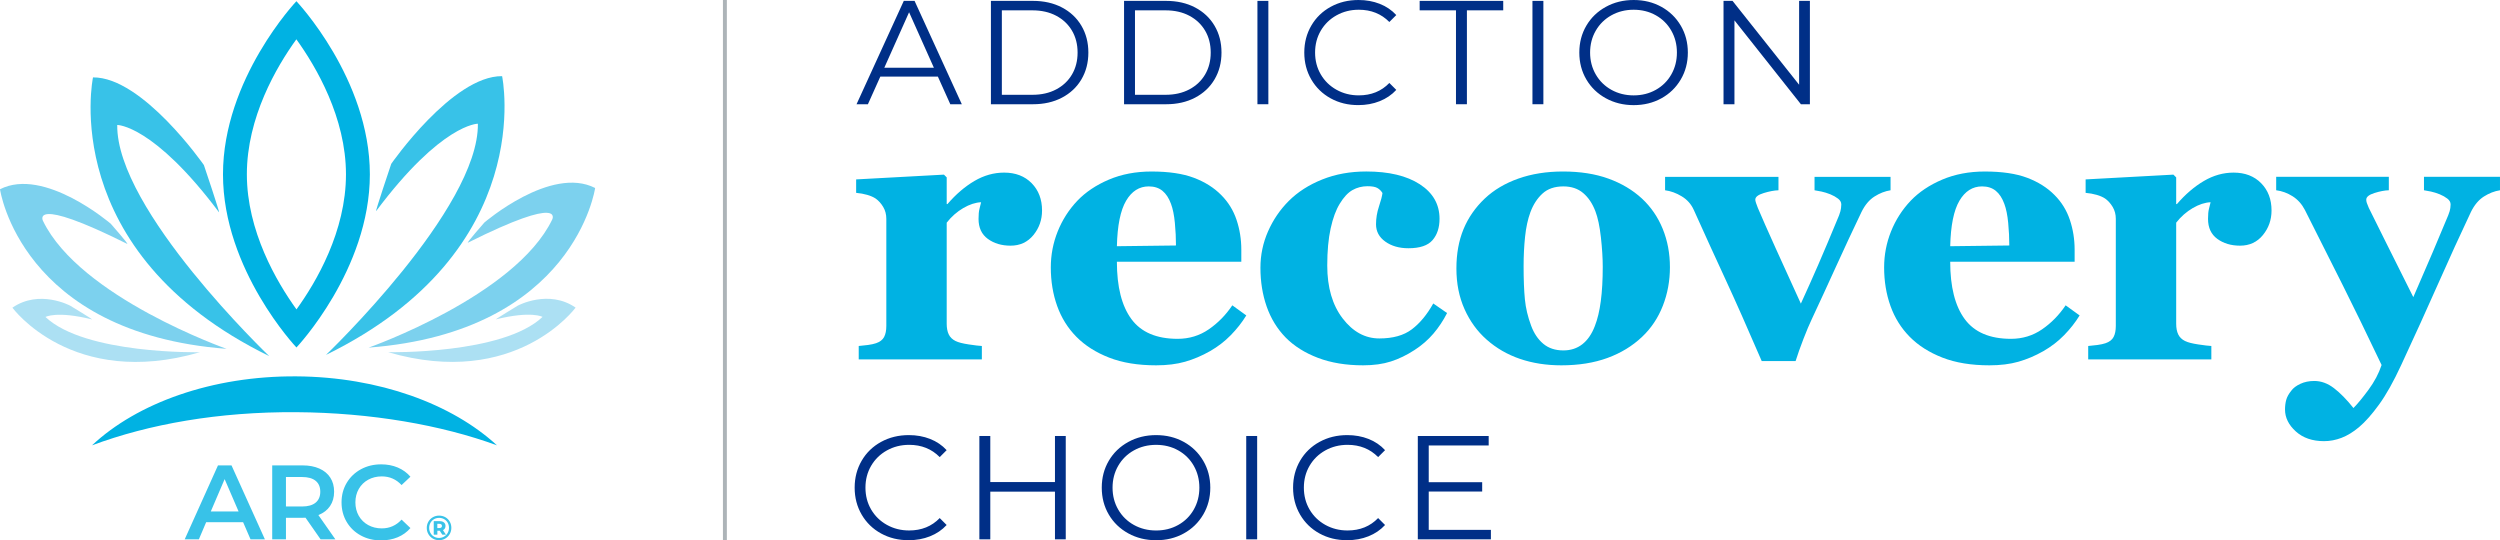 <?xml version="1.0" encoding="iso-8859-1"?>
<!-- Generator: Adobe Illustrator 25.2.3, SVG Export Plug-In . SVG Version: 6.00 Build 0)  -->
<svg version="1.1" id="Layer_1" xmlns="http://www.w3.org/2000/svg" xmlns:xlink="http://www.w3.org/1999/xlink" x="0px" y="0px"
	 viewBox="0 0 277.571 60" style="enable-background:new 0 0 277.571 60;" xml:space="preserve">
<g id="Star_-_Orange">
</g>
<g>
	<g>
		<path style="fill:#7CD1EE;" d="M25.158,38.731C2.266,36.978,0,21.013,0,21.013
			c4.905-2.519,12.299,3.829,12.299,3.829s2.076,2.362,1.821,2.234
			c-10.871-5.424-9.347-2.55-9.347-2.55
			C8.884,33.011,25.158,38.731,25.158,38.731"/>
		<path style="fill:#38C2E8;" d="M29.887,39.537C6.242,27.962,10.325,8.593,10.325,8.593
			c5.514-0.054,12.312,9.733,12.312,9.733s1.844,5.464,1.674,5.236
			c-7.286-9.722-11.294-9.688-11.294-9.688C12.889,23.301,29.887,39.537,29.887,39.537
			"/>
		<path style="fill:#00B2E3;" d="M27.409,19.359c-0.001-6.328,3.295-11.948,5.496-14.995
			c2.2,3.055,5.507,8.696,5.508,14.993c0.001,6.328-3.295,11.948-5.495,14.995
			C30.716,31.295,27.41,25.655,27.409,19.359 M32.909,0.134
			c0,0-8.152,8.608-8.151,19.224c0.001,10.617,8.156,19.222,8.156,19.222
			s8.152-8.607,8.151-19.223C41.064,8.74,32.909,0.134,32.909,0.134"/>
		<path style="fill:#7CD1EE;" d="M40.923,38.597c22.891-1.759,25.154-17.724,25.154-17.724
			c-4.905-2.518-12.297,3.832-12.297,3.832s-2.076,2.363-1.821,2.235
			c10.869-5.427,9.346-2.552,9.346-2.552
			C57.196,32.873,40.923,38.597,40.923,38.597"/>
		<path style="fill:#38C2E8;" d="M36.195,39.404C59.836,27.822,55.748,8.455,55.748,8.455
			c-5.513-0.051-12.309,9.736-12.309,9.736s-1.843,5.465-1.672,5.237
			c7.283-9.724,11.291-9.691,11.291-9.691
			C53.188,23.163,36.195,39.404,36.195,39.404"/>
		<path style="fill:#ACE0F3;" d="M43.095,39.104c14.183,4.134,20.813-4.951,20.813-4.951
			c-2.988-2.066-6.412-0.221-6.412-0.221s-2.597,1.569-2.419,1.524
			c3.933-0.972,5.16-0.271,5.16-0.271C55.836,39.364,43.095,39.104,43.095,39.104"
			/>
		<path style="fill:#ACE0F3;" d="M22.191,39.107C8.009,43.244,1.377,34.161,1.377,34.161
			c2.987-2.067,6.412-0.223,6.412-0.223s2.598,1.568,2.419,1.524
			c-3.933-0.971-5.16-0.27-5.16-0.27C9.45,39.37,22.191,39.107,22.191,39.107"
			/>
		<path style="fill:#00B2E3;" d="M32.914,45.764c8.264,0.056,16.103,1.422,22.263,3.681
			c-4.97-4.581-13.078-7.597-22.263-7.659c-9.389-0.064-17.698,2.973-22.699,7.659
			C16.545,47.087,24.279,45.705,32.914,45.764"/>
	</g>
	<g>
		<path style="fill:#38C2E8;" d="M26.994,57.982h-4.106l-0.809,1.9h-1.572l3.695-8.211h1.502
			l3.707,8.211h-1.595L26.994,57.982z M26.489,56.786l-1.548-3.59l-1.537,3.59
			H26.489z"/>
		<path style="fill:#38C2E8;" d="M35.596,59.883l-1.677-2.405
			c-0.07,0.008-0.176,0.012-0.317,0.012h-1.853v2.393H30.223v-8.211h3.378
			c0.712,0,1.331,0.117,1.859,0.352c0.528,0.235,0.933,0.571,1.214,1.009
			c0.282,0.438,0.422,0.958,0.422,1.56c0,0.618-0.151,1.15-0.452,1.595
			c-0.301,0.446-0.733,0.778-1.296,0.997l1.889,2.698H35.596z M35.044,53.384
			c-0.344-0.282-0.849-0.422-1.513-0.422h-1.783v3.273h1.783
			c0.665,0,1.169-0.143,1.513-0.428c0.344-0.285,0.516-0.69,0.516-1.214
			C35.56,54.068,35.388,53.665,35.044,53.384z"/>
		<path style="fill:#38C2E8;" d="M40.062,59.455c-0.669-0.364-1.193-0.866-1.572-1.507
			c-0.379-0.641-0.569-1.365-0.569-2.17c0-0.805,0.192-1.529,0.575-2.17
			c0.383-0.641,0.909-1.144,1.578-1.507c0.669-0.364,1.417-0.545,2.246-0.545
			c0.672,0,1.286,0.117,1.842,0.352c0.555,0.235,1.024,0.575,1.408,1.021
			l-0.985,0.927c-0.594-0.641-1.326-0.962-2.194-0.962
			c-0.563,0-1.067,0.123-1.513,0.369c-0.446,0.246-0.794,0.589-1.044,1.026
			c-0.25,0.438-0.375,0.935-0.375,1.49c0,0.555,0.125,1.052,0.375,1.49
			c0.25,0.438,0.598,0.78,1.044,1.026c0.446,0.246,0.95,0.37,1.513,0.37
			c0.868,0,1.599-0.324,2.194-0.974l0.985,0.938
			c-0.383,0.446-0.854,0.786-1.413,1.021C43.597,59.883,42.981,60,42.309,60
			C41.48,60,40.731,59.818,40.062,59.455z"/>
	</g>
	<g>
		<rect x="80.266" style="fill:#ADB4B8;" width="0.436" height="59.981"/>
	</g>
	<g>
		<path style="fill:#00B2E3;" d="M115.697,23.373c0,1.036-0.32,1.945-0.961,2.728
			c-0.641,0.784-1.485,1.175-2.534,1.175c-0.995,0-1.836-0.251-2.524-0.753
			c-0.688-0.502-1.032-1.241-1.032-2.218c0-0.475,0.034-0.844,0.102-1.109
			c0.068-0.264,0.129-0.512,0.184-0.743c-0.627,0.027-1.288,0.243-1.982,0.648
			c-0.695,0.405-1.308,0.945-1.839,1.62v11.22c0,0.477,0.075,0.872,0.225,1.185
			c0.15,0.314,0.402,0.559,0.756,0.736c0.299,0.15,0.787,0.276,1.461,0.378
			c0.674,0.102,1.161,0.16,1.461,0.174v1.492H95.342v-1.492
			c0.34-0.027,0.685-0.064,1.032-0.112c0.347-0.048,0.644-0.112,0.889-0.194
			c0.436-0.15,0.736-0.381,0.899-0.695c0.163-0.313,0.245-0.722,0.245-1.226
			v-11.894c0-0.491-0.116-0.93-0.347-1.318c-0.232-0.388-0.511-0.698-0.838-0.93
			c-0.245-0.163-0.555-0.3-0.93-0.409c-0.375-0.109-0.787-0.184-1.236-0.225
			v-1.492l9.748-0.531l0.307,0.307v2.963h0.082
			c0.94-1.09,1.938-1.945,2.994-2.565c1.056-0.62,2.156-0.93,3.301-0.93
			c1.267,0,2.285,0.392,3.055,1.175C115.312,21.122,115.697,22.133,115.697,23.373z"/>
		<path style="fill:#00B2E3;" d="M138.374,35.022c-0.477,0.777-1.053,1.509-1.727,2.197
			c-0.674,0.688-1.44,1.277-2.299,1.768c-0.913,0.518-1.836,0.909-2.769,1.175
			c-0.933,0.266-2.006,0.399-3.219,0.399c-2.016,0-3.757-0.286-5.221-0.858
			c-1.465-0.572-2.674-1.342-3.628-2.309c-0.954-0.967-1.666-2.108-2.136-3.423
			c-0.47-1.315-0.705-2.742-0.705-4.282c0-1.39,0.255-2.721,0.766-3.995
			c0.511-1.274,1.236-2.408,2.177-3.403c0.926-0.967,2.095-1.75,3.505-2.35
			c1.41-0.599,2.987-0.899,4.731-0.899c1.907,0,3.474,0.232,4.701,0.695
			c1.226,0.463,2.241,1.103,3.045,1.921c0.776,0.777,1.342,1.693,1.696,2.749
			c0.354,1.056,0.531,2.163,0.531,3.321v1.328h-13.815
			c0,2.793,0.538,4.919,1.615,6.376c1.076,1.458,2.786,2.187,5.13,2.187
			c1.28,0,2.432-0.351,3.454-1.053c1.022-0.702,1.894-1.591,2.616-2.667
			L138.374,35.022z M130.567,27.256c0-0.817-0.041-1.655-0.123-2.514
			c-0.082-0.858-0.225-1.56-0.429-2.105c-0.232-0.64-0.549-1.124-0.95-1.451
			c-0.402-0.327-0.909-0.49-1.523-0.49c-1.049,0-1.887,0.531-2.513,1.594
			c-0.627,1.063-0.968,2.746-1.022,5.048L130.567,27.256z"/>
		<path style="fill:#00B2E3;" d="M151.348,40.561c-1.894,0-3.566-0.276-5.017-0.828
			c-1.451-0.552-2.646-1.305-3.587-2.258c-0.94-0.967-1.642-2.112-2.105-3.434
			c-0.463-1.321-0.695-2.759-0.695-4.312c0-1.417,0.283-2.766,0.848-4.047
			c0.565-1.281,1.332-2.405,2.299-3.372c0.994-0.994,2.231-1.788,3.709-2.381
			c1.478-0.593,3.11-0.889,4.895-0.889c2.507,0,4.489,0.474,5.947,1.42
			c1.458,0.947,2.187,2.224,2.187,3.832c0,0.981-0.259,1.771-0.777,2.371
			c-0.518,0.6-1.41,0.899-2.677,0.899c-1.022,0-1.877-0.245-2.565-0.736
			c-0.688-0.491-1.032-1.131-1.032-1.921c0-0.667,0.109-1.328,0.327-1.982
			c0.218-0.654,0.347-1.151,0.388-1.492c-0.15-0.245-0.341-0.432-0.572-0.562
			c-0.232-0.129-0.593-0.194-1.083-0.194c-0.613,0-1.172,0.143-1.676,0.429
			c-0.504,0.286-0.974,0.79-1.41,1.512c-0.422,0.681-0.76,1.594-1.012,2.739
			c-0.252,1.144-0.378,2.521-0.378,4.128c0,2.425,0.569,4.381,1.706,5.866
			c1.138,1.485,2.496,2.228,4.077,2.228c1.512,0,2.715-0.337,3.607-1.012
			c0.892-0.674,1.686-1.631,2.381-2.871l1.533,1.063
			c-0.422,0.831-0.927,1.591-1.512,2.279c-0.586,0.688-1.287,1.298-2.105,1.829
			c-0.858,0.559-1.73,0.981-2.616,1.267
			C153.549,40.418,152.52,40.561,151.348,40.561z"/>
		<path style="fill:#00B2E3;" d="M182.303,22.045c1.008,0.94,1.778,2.064,2.309,3.372
			c0.531,1.308,0.797,2.725,0.797,4.251c0,1.512-0.262,2.94-0.787,4.282
			c-0.525,1.342-1.291,2.49-2.299,3.444c-1.076,1.022-2.36,1.805-3.852,2.35
			c-1.492,0.545-3.198,0.817-5.12,0.817c-1.662,0-3.191-0.239-4.588-0.715
			c-1.397-0.477-2.633-1.192-3.709-2.146c-1.035-0.913-1.853-2.04-2.452-3.382
			c-0.6-1.342-0.899-2.844-0.899-4.506c0-1.635,0.262-3.089,0.787-4.363
			c0.524-1.274,1.311-2.408,2.36-3.403c1.008-0.953,2.251-1.693,3.73-2.217
			c1.478-0.524,3.13-0.787,4.956-0.787c1.907,0,3.587,0.262,5.038,0.787
			C180.024,20.352,181.268,21.091,182.303,22.045z M177.071,36.208
			c0.3-0.763,0.521-1.689,0.664-2.78c0.143-1.09,0.215-2.357,0.215-3.801
			c0-0.953-0.068-2.044-0.204-3.27c-0.136-1.226-0.341-2.194-0.613-2.902
			c-0.327-0.858-0.78-1.533-1.359-2.023c-0.579-0.491-1.312-0.736-2.197-0.736
			c-0.968,0-1.741,0.266-2.32,0.797c-0.579,0.531-1.025,1.22-1.339,2.064
			c-0.286,0.777-0.484,1.686-0.593,2.728c-0.109,1.042-0.163,2.129-0.163,3.26
			c0,1.485,0.048,2.715,0.143,3.689c0.095,0.974,0.327,1.952,0.695,2.933
			c0.313,0.845,0.763,1.512,1.349,2.003c0.586,0.49,1.328,0.736,2.228,0.736
			c0.817,0,1.519-0.228,2.105-0.685C176.267,37.764,176.731,37.094,177.071,36.208z"/>
		<path style="fill:#00B2E3;" d="M209.908,21.125c-0.613,0.095-1.209,0.327-1.788,0.695
			c-0.579,0.368-1.059,0.94-1.441,1.717c-0.954,1.989-1.89,3.996-2.81,6.019
			c-0.92,2.023-1.822,3.982-2.708,5.876c-0.273,0.572-0.582,1.308-0.93,2.207
			c-0.348,0.899-0.637,1.717-0.869,2.452h-3.76
			c-1.567-3.638-2.906-6.655-4.016-9.054c-1.111-2.398-2.286-4.973-3.525-7.725
			c-0.286-0.64-0.733-1.145-1.339-1.512c-0.607-0.368-1.223-0.593-1.85-0.674
			v-1.492h12.589v1.492c-0.463,0.014-1.007,0.116-1.634,0.307
			c-0.627,0.191-0.939,0.436-0.939,0.736c0,0.082,0.027,0.204,0.082,0.368
			c0.054,0.163,0.123,0.347,0.204,0.552c0.437,1.035,1.096,2.527,1.977,4.474
			c0.881,1.947,1.814,3.997,2.797,6.148c0.68-1.484,1.329-2.938,1.948-4.361
			c0.619-1.423,1.384-3.238,2.295-5.444c0.123-0.327,0.194-0.593,0.215-0.797
			c0.02-0.204,0.031-0.34,0.031-0.409c0-0.245-0.119-0.46-0.358-0.644
			c-0.239-0.184-0.522-0.344-0.85-0.48c-0.342-0.136-0.669-0.238-0.984-0.307
			c-0.314-0.068-0.574-0.116-0.779-0.143v-1.492h8.44V21.125z"/>
		<path style="fill:#00B2E3;" d="M230.897,35.022c-0.477,0.777-1.053,1.509-1.727,2.197
			c-0.674,0.688-1.441,1.277-2.299,1.768c-0.913,0.518-1.836,0.909-2.769,1.175
			c-0.933,0.266-2.006,0.399-3.219,0.399c-2.017,0-3.757-0.286-5.222-0.858
			c-1.465-0.572-2.674-1.342-3.628-2.309c-0.954-0.967-1.666-2.108-2.136-3.423
			c-0.47-1.315-0.705-2.742-0.705-4.282c0-1.39,0.255-2.721,0.766-3.995
			c0.511-1.274,1.236-2.408,2.177-3.403c0.926-0.967,2.095-1.75,3.505-2.35
			c1.41-0.599,2.987-0.899,4.731-0.899c1.907,0,3.474,0.232,4.7,0.695
			c1.226,0.463,2.241,1.103,3.045,1.921c0.777,0.777,1.342,1.693,1.696,2.749
			c0.354,1.056,0.531,2.163,0.531,3.321v1.328h-13.815
			c0,2.793,0.538,4.919,1.615,6.376c1.076,1.458,2.786,2.187,5.13,2.187
			c1.28,0,2.432-0.351,3.454-1.053c1.022-0.702,1.894-1.591,2.616-2.667
			L230.897,35.022z M223.09,27.256c0-0.817-0.041-1.655-0.123-2.514
			c-0.082-0.858-0.225-1.56-0.429-2.105c-0.232-0.64-0.549-1.124-0.95-1.451
			c-0.402-0.327-0.909-0.49-1.523-0.49c-1.049,0-1.887,0.531-2.514,1.594
			c-0.627,1.063-0.968,2.746-1.022,5.048L223.09,27.256z"/>
		<path style="fill:#00B2E3;" d="M252.205,23.373c0,1.036-0.32,1.945-0.961,2.728
			c-0.641,0.784-1.485,1.175-2.534,1.175c-0.995,0-1.836-0.251-2.524-0.753
			c-0.688-0.502-1.032-1.241-1.032-2.218c0-0.475,0.034-0.844,0.102-1.109
			c0.068-0.264,0.129-0.512,0.184-0.743c-0.627,0.027-1.288,0.243-1.982,0.648
			c-0.695,0.405-1.308,0.945-1.839,1.62v11.22c0,0.477,0.075,0.872,0.225,1.185
			c0.15,0.314,0.402,0.559,0.756,0.736c0.299,0.15,0.787,0.276,1.461,0.378
			c0.674,0.102,1.161,0.16,1.461,0.174v1.492h-13.672v-1.492
			c0.34-0.027,0.685-0.064,1.032-0.112c0.347-0.048,0.644-0.112,0.889-0.194
			c0.436-0.15,0.736-0.381,0.899-0.695c0.164-0.313,0.245-0.722,0.245-1.226
			v-11.894c0-0.491-0.116-0.93-0.348-1.318c-0.232-0.388-0.511-0.698-0.838-0.93
			c-0.245-0.163-0.555-0.3-0.93-0.409c-0.375-0.109-0.787-0.184-1.236-0.225
			v-1.492l9.748-0.531l0.307,0.307v2.963h0.082
			c0.94-1.09,1.938-1.945,2.994-2.565c1.056-0.62,2.156-0.93,3.301-0.93
			c1.267,0,2.285,0.392,3.055,1.175C251.82,21.122,252.205,22.133,252.205,23.373z"/>
		<path style="fill:#00B2E3;" d="M277.571,21.125c-0.613,0.095-1.209,0.327-1.788,0.695
			c-0.579,0.368-1.059,0.94-1.441,1.717c-1.172,2.48-2.378,5.12-3.617,7.919
			c-1.24,2.8-2.616,5.828-4.128,9.084c-0.845,1.826-1.662,3.283-2.452,4.374
			c-0.79,1.09-1.533,1.928-2.228,2.514c-0.654,0.545-1.301,0.94-1.941,1.185
			c-0.641,0.245-1.288,0.368-1.942,0.368c-1.294,0-2.34-0.361-3.137-1.083
			c-0.797-0.722-1.195-1.533-1.195-2.432c0-0.382,0.044-0.736,0.133-1.063
			c0.088-0.327,0.276-0.668,0.562-1.022c0.218-0.3,0.555-0.555,1.011-0.766
			c0.456-0.211,0.97-0.317,1.542-0.317c0.763,0,1.491,0.266,2.185,0.797
			c0.694,0.531,1.416,1.267,2.165,2.207c0.449-0.451,1.004-1.124,1.665-2.019
			c0.66-0.895,1.147-1.813,1.46-2.756c-1.62-3.403-3.057-6.354-4.309-8.853
			c-1.252-2.498-2.655-5.286-4.207-8.363c-0.341-0.654-0.797-1.161-1.369-1.523
			c-0.572-0.361-1.179-0.582-1.819-0.664v-1.492h12.507v1.492
			c-0.462,0.014-0.995,0.116-1.6,0.307c-0.605,0.191-0.907,0.436-0.907,0.736
			c0,0.109,0.02,0.228,0.061,0.358c0.041,0.13,0.116,0.316,0.224,0.561
			c0.463,0.951,1.12,2.273,1.97,3.965c0.851,1.692,1.84,3.672,2.97,5.941
			c0.843-1.929,1.561-3.59,2.152-4.983c0.592-1.392,1.167-2.761,1.724-4.106
			c0.136-0.339,0.214-0.608,0.235-0.806c0.02-0.197,0.031-0.33,0.031-0.398
			c0-0.245-0.119-0.46-0.357-0.644c-0.238-0.184-0.52-0.344-0.847-0.48
			c-0.34-0.136-0.666-0.238-0.979-0.307c-0.313-0.068-0.571-0.116-0.775-0.143
			v-1.492h8.44V21.125z"/>
	</g>
	<g>
		<path style="fill:#002F87;" d="M104.132,8.508h-6.393l-1.377,3.066h-1.262l5.246-11.475
			h1.197l5.246,11.475h-1.279L104.132,8.508z M103.689,7.524l-2.754-6.164
			L98.181,7.524H103.689z"/>
		<path style="fill:#002F87;" d="M110.02,0.098h4.672c1.213,0,2.284,0.243,3.213,0.729
			c0.929,0.486,1.65,1.164,2.164,2.033c0.514,0.869,0.77,1.861,0.77,2.975
			c0,1.115-0.257,2.107-0.77,2.976c-0.514,0.869-1.235,1.547-2.164,2.033
			c-0.929,0.486-2,0.729-3.213,0.729h-4.672V0.098z M114.627,10.525
			c1.005,0,1.885-0.199,2.639-0.598c0.754-0.399,1.339-0.951,1.754-1.656
			c0.415-0.705,0.623-1.516,0.623-2.435c0-0.918-0.208-1.729-0.623-2.434
			c-0.415-0.705-1-1.257-1.754-1.656c-0.754-0.399-1.634-0.598-2.639-0.598
			h-3.393v9.377H114.627z"/>
		<path style="fill:#002F87;" d="M124.802,0.098h4.672c1.213,0,2.284,0.243,3.213,0.729
			c0.929,0.486,1.65,1.164,2.164,2.033c0.514,0.869,0.77,1.861,0.77,2.975
			c0,1.115-0.257,2.107-0.77,2.976c-0.514,0.869-1.235,1.547-2.164,2.033
			c-0.929,0.486-2,0.729-3.213,0.729h-4.672V0.098z M129.408,10.525
			c1.005,0,1.885-0.199,2.639-0.598c0.754-0.399,1.339-0.951,1.754-1.656
			c0.415-0.705,0.623-1.516,0.623-2.435c0-0.918-0.208-1.729-0.623-2.434
			c-0.415-0.705-1-1.257-1.754-1.656c-0.754-0.399-1.634-0.598-2.639-0.598
			h-3.393v9.377H129.408z"/>
		<path style="fill:#002F87;" d="M139.611,0.098h1.213v11.475h-1.213V0.098z"/>
		<path style="fill:#002F87;" d="M147.74,10.918c-0.913-0.503-1.629-1.199-2.148-2.09
			c-0.519-0.891-0.779-1.888-0.779-2.992c0-1.104,0.26-2.101,0.779-2.992
			c0.519-0.891,1.238-1.587,2.156-2.09C148.666,0.251,149.694,0,150.83,0
			c0.852,0,1.639,0.142,2.361,0.426c0.721,0.284,1.333,0.7,1.836,1.246
			l-0.77,0.77c-0.896-0.907-2.027-1.361-3.393-1.361
			c-0.907,0-1.732,0.208-2.475,0.623c-0.743,0.415-1.325,0.984-1.746,1.705
			c-0.421,0.721-0.631,1.53-0.631,2.426c0,0.896,0.21,1.705,0.631,2.426
			c0.421,0.721,1.003,1.29,1.746,1.705c0.743,0.416,1.568,0.623,2.475,0.623
			c1.377,0,2.508-0.459,3.393-1.377l0.77,0.77
			c-0.503,0.547-1.118,0.965-1.844,1.254c-0.727,0.29-1.516,0.434-2.369,0.434
			C149.677,11.672,148.653,11.421,147.74,10.918z"/>
		<path style="fill:#002F87;" d="M161.655,1.147h-4.033V0.098h9.279v1.049h-4.033v10.426h-1.213
			V1.147z"/>
		<path style="fill:#002F87;" d="M170.146,0.098h1.213v11.475h-1.213V0.098z"/>
		<path style="fill:#002F87;" d="M178.292,10.91c-0.924-0.508-1.645-1.205-2.164-2.09
			c-0.519-0.885-0.779-1.88-0.779-2.984c0-1.104,0.26-2.098,0.779-2.983
			c0.519-0.885,1.24-1.582,2.164-2.09C179.215,0.254,180.245,0,181.382,0
			c1.137,0,2.161,0.251,3.074,0.754c0.912,0.503,1.631,1.199,2.156,2.09
			c0.525,0.891,0.787,1.888,0.787,2.992c0,1.104-0.262,2.101-0.787,2.992
			c-0.525,0.891-1.243,1.588-2.156,2.09c-0.913,0.503-1.937,0.754-3.074,0.754
			C180.245,11.672,179.215,11.418,178.292,10.91z M183.841,9.975
			c0.732-0.41,1.306-0.978,1.721-1.705c0.415-0.727,0.623-1.538,0.623-2.435
			c0-0.896-0.208-1.707-0.623-2.434c-0.415-0.727-0.989-1.295-1.721-1.705
			c-0.732-0.41-1.552-0.615-2.459-0.615c-0.907,0-1.729,0.205-2.467,0.615
			c-0.738,0.41-1.317,0.978-1.738,1.705c-0.421,0.727-0.631,1.539-0.631,2.434
			c0,0.896,0.21,1.708,0.631,2.435c0.421,0.727,1,1.295,1.738,1.705
			c0.738,0.41,1.56,0.615,2.467,0.615
			C182.289,10.59,183.109,10.385,183.841,9.975z"/>
		<path style="fill:#002F87;" d="M200.95,0.098v11.475h-1l-7.377-9.311v9.311h-1.213
			V0.098h1l7.393,9.311V0.098H200.95z"/>
	</g>
	<g>
		<g>
			<path style="fill:#002F87;" d="M97.817,59.227c-0.913-0.503-1.628-1.199-2.147-2.09
				c-0.519-0.891-0.779-1.888-0.779-2.992c0-1.104,0.26-2.101,0.779-2.992
				c0.519-0.891,1.238-1.587,2.156-2.09c0.918-0.503,1.945-0.754,3.082-0.754
				c0.852,0,1.639,0.142,2.361,0.426c0.721,0.284,1.333,0.7,1.836,1.246
				l-0.77,0.77c-0.896-0.907-2.027-1.361-3.393-1.361
				c-0.907,0-1.732,0.208-2.475,0.623c-0.743,0.415-1.325,0.984-1.746,1.705
				c-0.421,0.721-0.631,1.53-0.631,2.426c0,0.896,0.21,1.705,0.631,2.426
				c0.421,0.721,1.003,1.29,1.746,1.705c0.743,0.416,1.568,0.623,2.475,0.623
				c1.377,0,2.508-0.459,3.393-1.377l0.77,0.77
				c-0.503,0.547-1.118,0.965-1.844,1.254c-0.727,0.29-1.516,0.434-2.369,0.434
				C99.754,59.981,98.73,59.73,97.817,59.227z"/>
			<path style="fill:#002F87;" d="M118.328,48.407v11.475h-1.197v-5.295h-7.18v5.295h-1.213
				V48.407h1.213v5.115h7.18v-5.115H118.328z"/>
			<path style="fill:#002F87;" d="M125.27,59.219c-0.924-0.508-1.645-1.205-2.164-2.09
				c-0.519-0.885-0.779-1.88-0.779-2.984c0-1.104,0.26-2.098,0.779-2.984
				c0.519-0.885,1.24-1.582,2.164-2.09c0.923-0.508,1.953-0.762,3.09-0.762
				c1.137,0,2.161,0.251,3.074,0.754c0.912,0.503,1.631,1.199,2.156,2.09
				c0.525,0.891,0.787,1.888,0.787,2.992c0,1.104-0.262,2.101-0.787,2.992
				c-0.525,0.891-1.243,1.588-2.156,2.09c-0.913,0.503-1.937,0.754-3.074,0.754
				C127.224,59.981,126.194,59.727,125.27,59.219z M130.82,58.284
				c0.732-0.41,1.306-0.978,1.721-1.705c0.415-0.727,0.623-1.538,0.623-2.434
				c0-0.896-0.208-1.707-0.623-2.434c-0.415-0.727-0.989-1.295-1.721-1.705
				c-0.732-0.41-1.552-0.615-2.459-0.615c-0.907,0-1.729,0.205-2.467,0.615
				c-0.738,0.41-1.317,0.978-1.738,1.705c-0.421,0.727-0.631,1.539-0.631,2.434
				c0,0.896,0.21,1.708,0.631,2.434c0.421,0.727,1,1.295,1.738,1.705
				c0.738,0.41,1.56,0.615,2.467,0.615
				C129.268,58.899,130.087,58.694,130.82,58.284z"/>
			<path style="fill:#002F87;" d="M138.367,48.407h1.213v11.475h-1.213V48.407z"/>
			<path style="fill:#002F87;" d="M146.496,59.227c-0.913-0.503-1.629-1.199-2.148-2.09
				c-0.519-0.891-0.779-1.888-0.779-2.992c0-1.104,0.26-2.101,0.779-2.992
				c0.519-0.891,1.238-1.587,2.156-2.09c0.918-0.503,1.945-0.754,3.082-0.754
				c0.852,0,1.639,0.142,2.36,0.426c0.721,0.284,1.333,0.7,1.836,1.246
				l-0.77,0.77c-0.896-0.907-2.027-1.361-3.393-1.361
				c-0.907,0-1.732,0.208-2.475,0.623c-0.743,0.415-1.325,0.984-1.746,1.705
				c-0.421,0.721-0.631,1.53-0.631,2.426c0,0.896,0.21,1.705,0.631,2.426
				c0.421,0.721,1.003,1.29,1.746,1.705c0.743,0.416,1.568,0.623,2.475,0.623
				c1.377,0,2.508-0.459,3.393-1.377l0.77,0.77
				c-0.503,0.547-1.118,0.965-1.844,1.254c-0.727,0.29-1.516,0.434-2.369,0.434
				C148.433,59.981,147.408,59.73,146.496,59.227z"/>
			<path style="fill:#002F87;" d="M165.532,58.834v1.049h-8.115V48.407h7.869v1.049h-6.656v4.082
				h5.934v1.033h-5.934v4.262H165.532z"/>
		</g>
	</g>
	<g>
		<path style="fill:#38C2E8;" d="M49.446,57.425c0.208,0.119,0.371,0.282,0.489,0.489
			c0.118,0.207,0.178,0.438,0.178,0.69c0,0.253-0.061,0.484-0.182,0.694
			c-0.121,0.21-0.286,0.376-0.495,0.497c-0.209,0.121-0.44,0.182-0.692,0.182
			c-0.253,0-0.483-0.061-0.69-0.182c-0.208-0.121-0.371-0.286-0.491-0.495
			c-0.12-0.209-0.18-0.438-0.18-0.688c0-0.25,0.06-0.479,0.18-0.688
			c0.12-0.209,0.284-0.374,0.493-0.495c0.209-0.121,0.441-0.182,0.696-0.182
			C49.007,57.248,49.239,57.307,49.446,57.425z M49.307,59.577
			c0.169-0.099,0.302-0.235,0.398-0.406c0.097-0.171,0.145-0.36,0.145-0.567
			c0-0.209-0.047-0.397-0.141-0.565c-0.094-0.168-0.225-0.3-0.392-0.396
			c-0.168-0.097-0.356-0.145-0.565-0.145c-0.209,0-0.397,0.049-0.565,0.147
			c-0.168,0.098-0.299,0.232-0.394,0.402c-0.095,0.17-0.143,0.358-0.143,0.565
			c0,0.206,0.048,0.394,0.143,0.565c0.095,0.17,0.226,0.304,0.392,0.402
			c0.166,0.098,0.353,0.147,0.559,0.147S49.138,59.677,49.307,59.577z
			 M49.392,58.676c-0.048,0.079-0.118,0.14-0.211,0.184l0.329,0.503h-0.402
			l-0.282-0.433h-0.015h-0.251v0.433h-0.402v-1.5h0.654
			c0.204,0,0.363,0.048,0.479,0.145c0.116,0.097,0.174,0.226,0.174,0.389
			C49.464,58.504,49.44,58.598,49.392,58.676z M48.783,58.628
			c0.09,0,0.16-0.02,0.211-0.06c0.05-0.04,0.075-0.097,0.075-0.172
			c0-0.075-0.025-0.133-0.075-0.174c-0.05-0.041-0.12-0.062-0.211-0.062h-0.228
			v0.468H48.783z"/>
	</g>
</g>
</svg>
